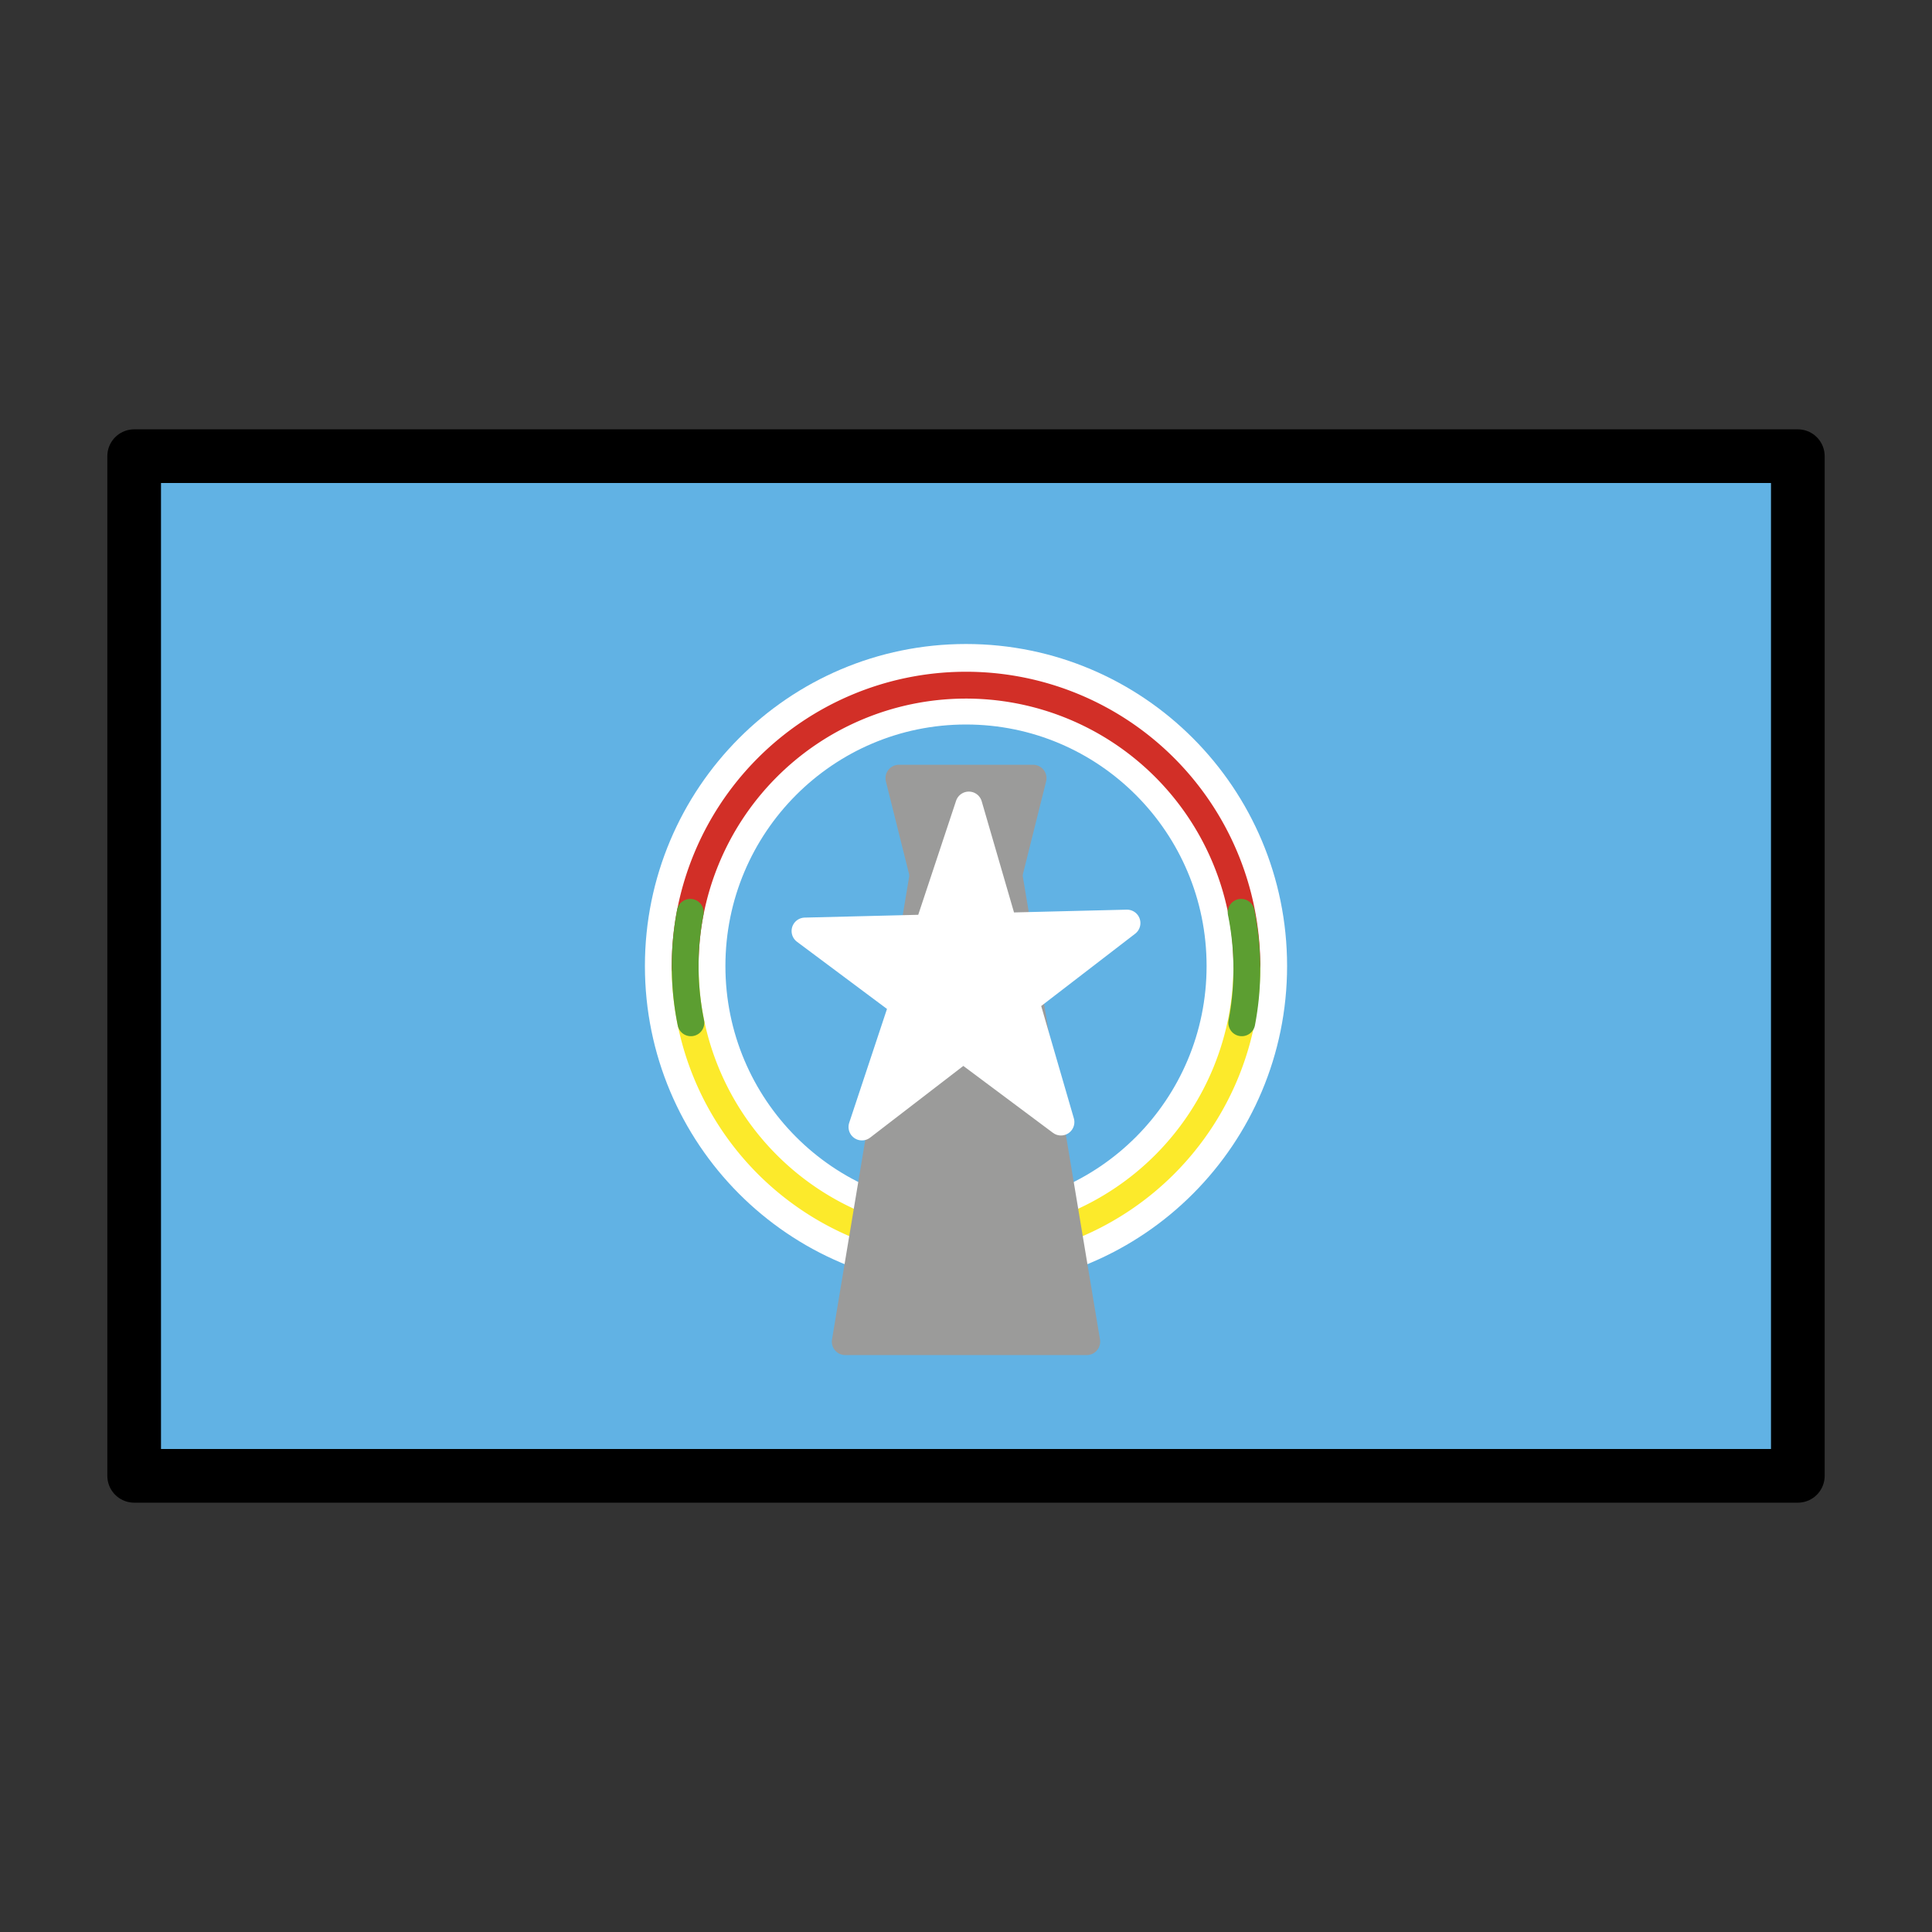 <svg id="emoji" viewBox="0 0 72 72" xmlns="http://www.w3.org/2000/svg">
  <rect x="0" y="0" width="72" height="72" fill="#333333" stroke="none"/>
  <g id="color">
    <rect x="5" y="17" width="62" height="38" fill="#61b2e4"/>
    <g>
      <ellipse cx="36" cy="36" rx="10.466" ry="10.5" fill="none" stroke="#fff" stroke-miterlimit="10" stroke-width="3"/>
      <path fill="none" stroke="#fcea2b" stroke-linecap="round" stroke-linejoin="round" d="M46.466,35.931a10.466,10.466,0,1,1-20.932.137"/>
      <path fill="none" stroke="#d22f27" stroke-linecap="round" stroke-linejoin="round" d="M25.534,36.069a10.466,10.466,0,1,1,20.932-.137"/>
      <polygon fill="#9b9b9a" stroke="#9b9b9a" stroke-linecap="round" stroke-linejoin="round" points="40.5 50 31.5 50 34.5 32 37.5 32 40.5 50"/>
      <polygon fill="#9b9b9a" stroke="#9b9b9a" stroke-linecap="round" stroke-linejoin="round" points="38.5 29 33.5 29 34.5 33 37.5 33 38.5 29"/>
      <polygon fill="#fff" stroke="#fff" stroke-linecap="round" stroke-linejoin="round" points="32.122 42 36.105 30 39.539 41.816 30 34.696 42 34.4 32.122 42"/>
      <path fill="none" stroke="#5c9e31" stroke-linecap="round" stroke-linejoin="round" d="M25.747,38.116A10.642,10.642,0,0,1,25.724,34"/>
      <path fill="none" stroke="#5c9e31" stroke-linecap="round" stroke-linejoin="round" d="M46.254,34a10.639,10.639,0,0,1,.023,4.116"/>
    </g>
  </g>
  <g id="line">
    <rect x="5" y="17" width="62" height="38" fill="none" stroke="#000" stroke-linecap="round" stroke-linejoin="round" stroke-width="2"/>
  </g>
</svg>
